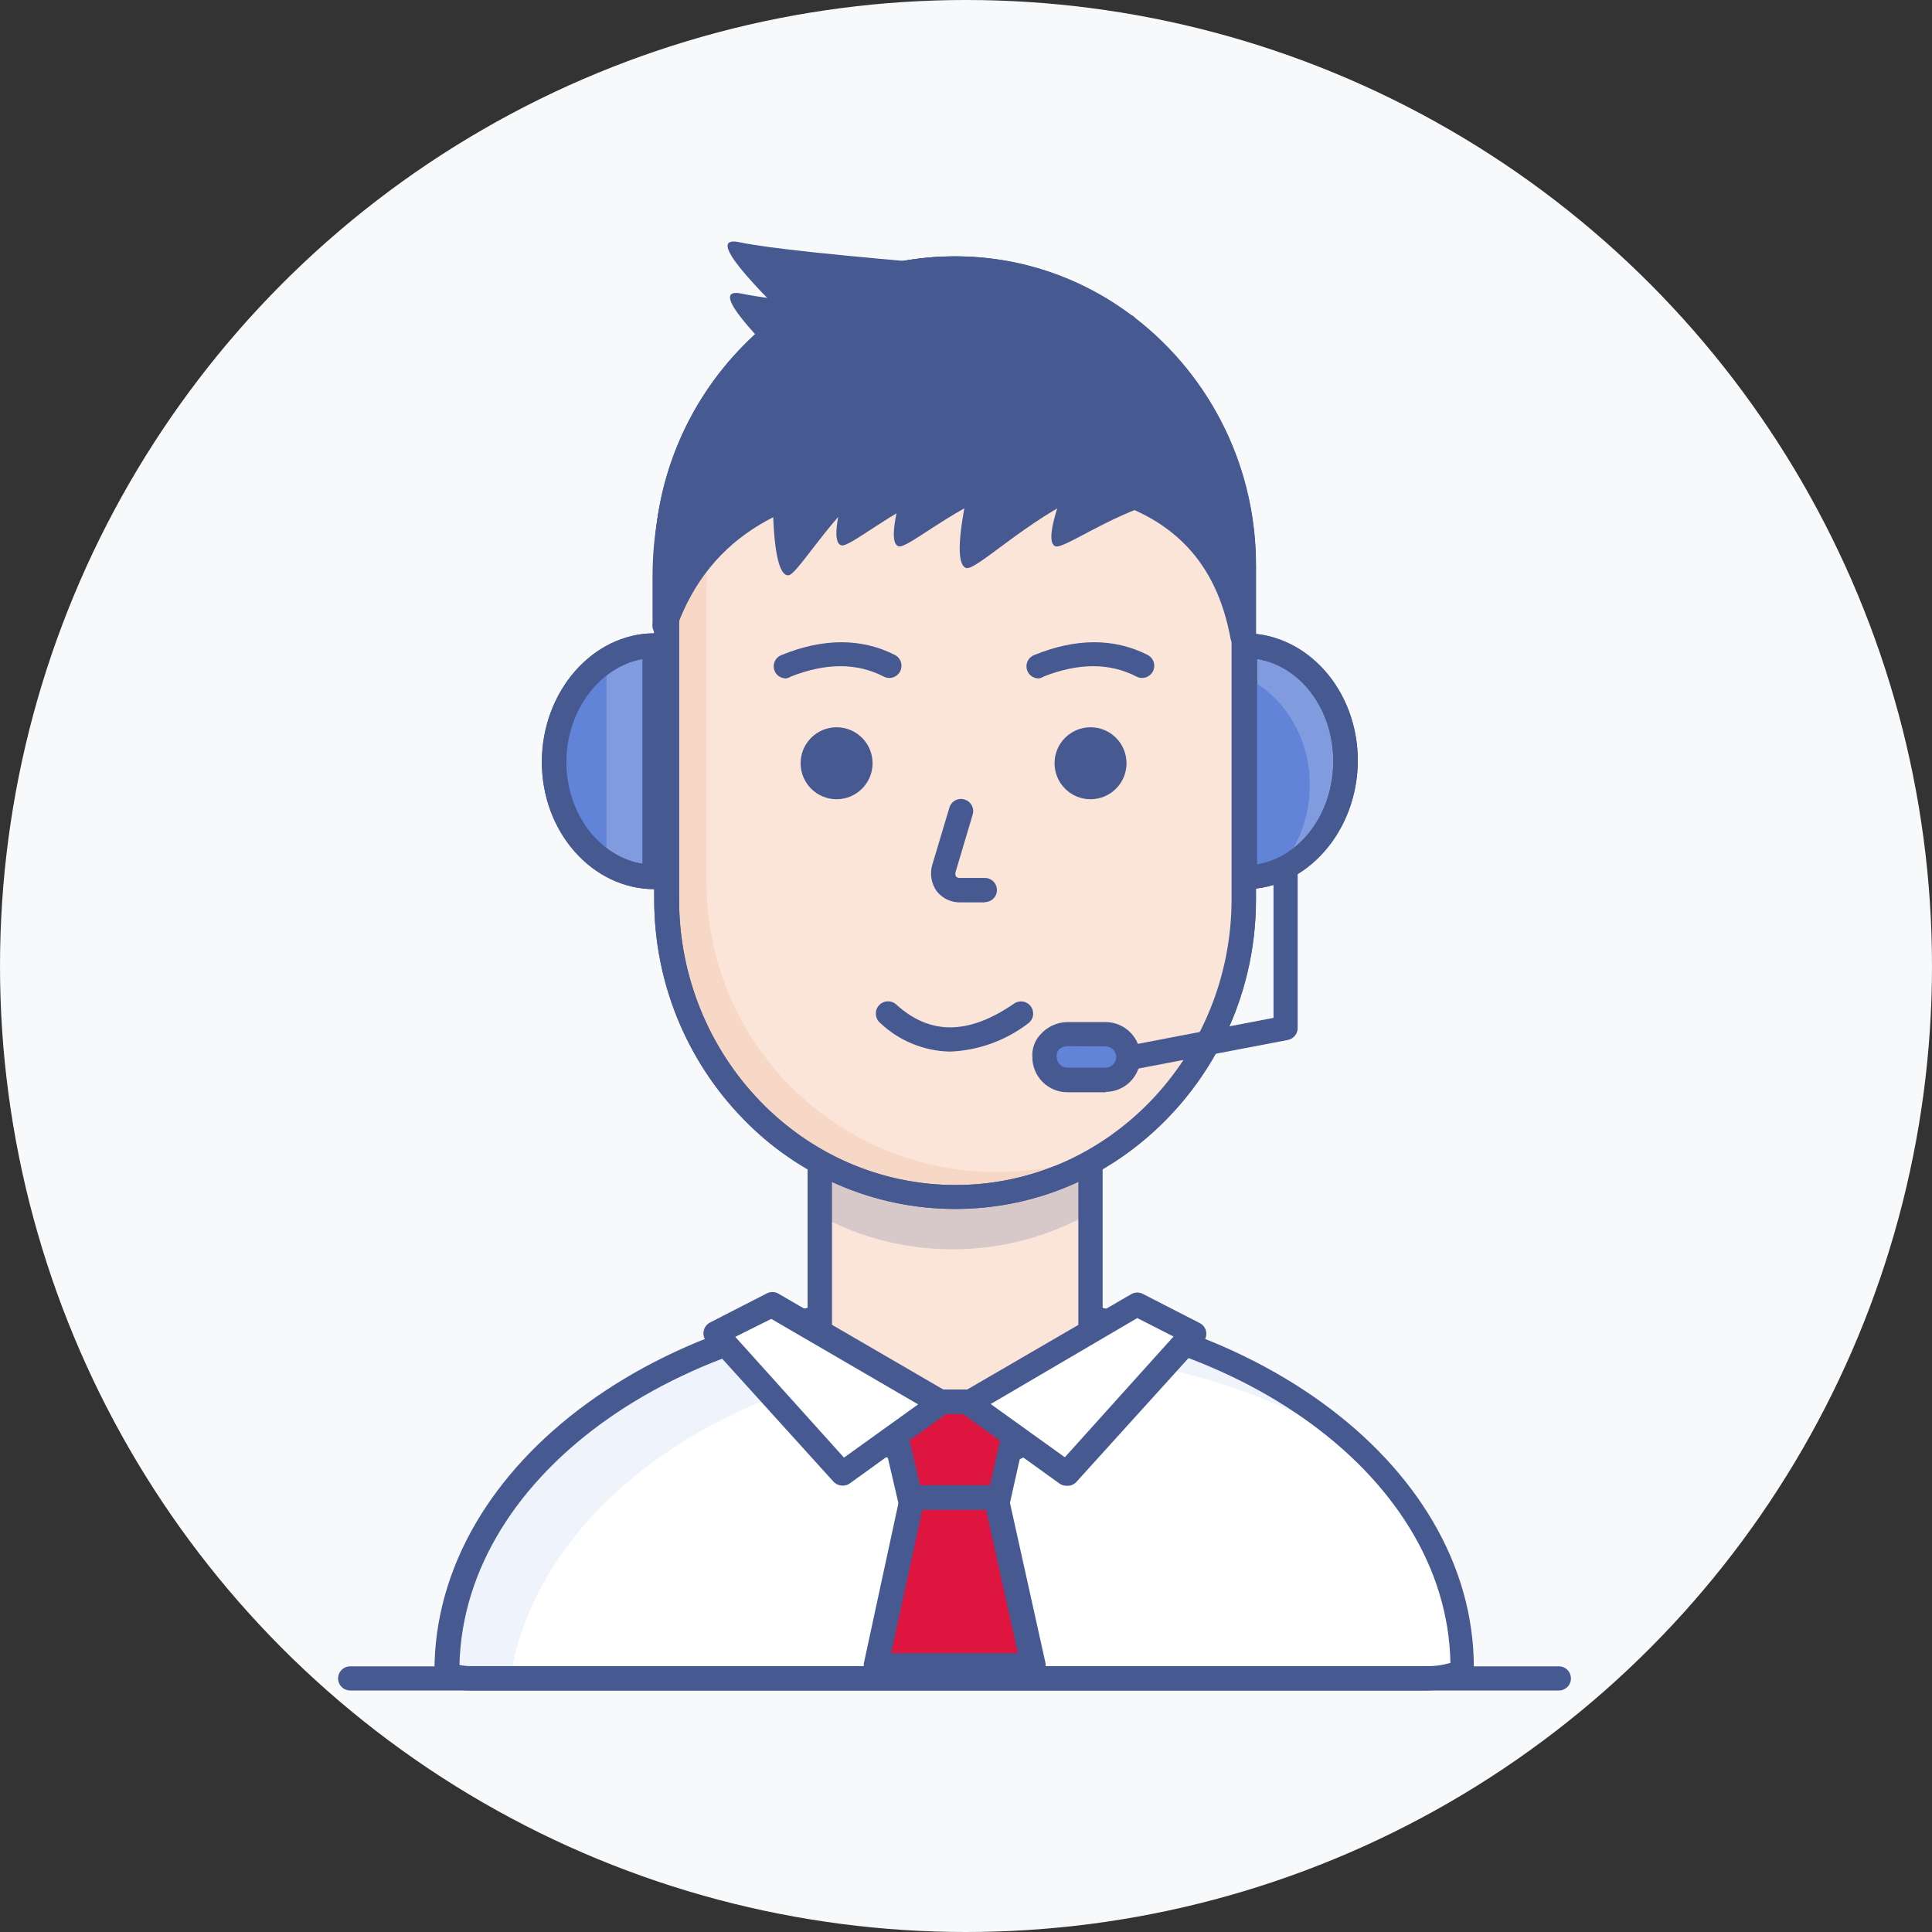 <svg width="120" height="120" viewBox="0 0 120 120" fill="none" xmlns="http://www.w3.org/2000/svg">
<rect x="0" y="0" width="120" height="120" fill="#333333" stroke="none"/>
<circle cx="60" cy="60" r="60" fill="#F8F9FA"/>
<path d="M96.825 105H21.75C21.551 105 21.36 104.921 21.22 104.78C21.079 104.64 21 104.449 21 104.25C21 104.051 21.079 103.86 21.22 103.72C21.36 103.579 21.551 103.5 21.75 103.5H96.825C97.024 103.5 97.215 103.579 97.355 103.72C97.496 103.86 97.575 104.051 97.575 104.25C97.575 104.449 97.496 104.64 97.355 104.78C97.215 104.921 97.024 105 96.825 105Z" fill="#465991"/>
<path d="M58.953 16.456C52.037 15.863 47.702 15.421 45.931 15.046C44.161 14.671 45.564 16.606 50.177 20.993L58.953 16.456Z" fill="#465991"/>
<path d="M59.102 19.658C52.179 19.066 47.851 18.616 46.081 18.241C44.311 17.866 45.706 19.808 50.319 24.196L59.102 19.658Z" fill="#465991"/>
<path d="M59.328 81.031C76.737 81.031 90.793 91.149 90.793 103.576C90.793 103.944 89.758 104.244 88.49 104.244H29.235C28.417 104.244 27.734 104.019 27.734 103.801C27.779 91.224 41.918 81.031 59.328 81.031Z" fill="#EFF3FB"/>
<path d="M90.794 103.575C90.794 103.755 90.539 103.928 90.118 104.048C89.587 104.185 89.04 104.25 88.491 104.243H31.695C32.505 98.993 35.806 94.238 40.741 90.675C46.457 86.55 54.34 84.008 63.048 84.008C71.389 84.008 78.965 86.325 84.583 90.128C88.491 93.885 90.794 98.535 90.794 103.575Z" fill="white"/>
<path d="M88.49 105.001H29.235C28.154 105.001 26.984 104.686 26.984 103.801C26.984 90.826 41.476 80.273 59.29 80.273C77.104 80.273 91.543 90.728 91.543 103.576C91.551 104.896 89.21 105.001 88.49 105.001ZM28.537 103.411C28.784 103.463 29.035 103.489 29.287 103.486H88.543C89.065 103.501 89.587 103.432 90.088 103.283C89.871 91.403 76.174 81.788 59.38 81.788C42.586 81.788 28.83 91.456 28.537 103.411Z" fill="#465991"/>
<path d="M67.731 72.702V82.594C67.727 84.744 66.872 86.805 65.353 88.325C63.833 89.846 61.773 90.703 59.623 90.709H59.031C56.881 90.703 54.821 89.846 53.301 88.325C51.782 86.805 50.926 84.744 50.922 82.594V72.702C50.912 71.634 51.115 70.575 51.519 69.587C51.923 68.599 52.52 67.701 53.275 66.946C54.03 66.192 54.928 65.595 55.916 65.191C56.904 64.787 57.963 64.584 59.031 64.594H59.623C61.772 64.6 63.831 65.456 65.35 66.975C66.869 68.494 67.725 70.553 67.731 72.702Z" fill="#FBE5D8"/>
<path d="M59.62 91.458H59.027C56.677 91.454 54.424 90.519 52.763 88.857C51.101 87.196 50.165 84.943 50.161 82.593V72.693C50.142 71.544 50.353 70.402 50.782 69.336C51.211 68.269 51.849 67.299 52.659 66.483C53.489 65.637 54.48 64.966 55.574 64.51C56.668 64.054 57.842 63.822 59.027 63.828H59.62C61.97 63.832 64.223 64.767 65.885 66.429C67.546 68.091 68.482 70.343 68.486 72.693V82.593C68.482 84.943 67.546 87.196 65.885 88.857C64.223 90.519 61.97 91.454 59.62 91.458ZM59.027 65.343C58.042 65.338 57.065 65.53 56.156 65.909C55.246 66.287 54.422 66.845 53.732 67.548C53.062 68.223 52.535 69.025 52.181 69.908C51.828 70.791 51.657 71.735 51.676 72.686V82.593C51.678 84.542 52.454 86.41 53.832 87.788C55.21 89.166 57.078 89.941 59.027 89.943H59.62C61.569 89.941 63.439 89.166 64.818 87.789C66.197 86.411 66.974 84.543 66.978 82.593V72.693C66.974 70.744 66.197 68.876 64.818 67.498C63.439 66.12 61.569 65.345 59.62 65.343H59.027Z" fill="#465991"/>
<g opacity="0.2">
<path d="M67.731 72.701V75.341C65.173 76.79 62.29 77.566 59.35 77.597C56.41 77.629 53.511 76.914 50.922 75.521V72.686C50.912 71.618 51.115 70.56 51.519 69.572C51.923 68.583 52.52 67.686 53.275 66.931C54.03 66.176 54.928 65.579 55.916 65.175C56.904 64.771 57.963 64.569 59.031 64.579H59.623C61.774 64.584 63.836 65.443 65.355 66.965C66.875 68.487 67.729 70.55 67.731 72.701Z" fill="#465991"/>
</g>
<path d="M41.103 50.385C43.158 50.385 44.824 48.72 44.824 46.665C44.824 44.611 43.158 42.945 41.103 42.945C39.048 42.945 37.383 44.611 37.383 46.665C37.383 48.72 39.048 50.385 41.103 50.385Z" fill="#FBE5D8"/>
<path d="M41.094 51.133C40.204 51.133 39.334 50.869 38.594 50.374C37.854 49.88 37.277 49.177 36.936 48.355C36.596 47.533 36.507 46.628 36.68 45.755C36.854 44.882 37.282 44.08 37.912 43.451C38.541 42.822 39.343 42.393 40.216 42.219C41.089 42.046 41.994 42.135 42.816 42.475C43.639 42.816 44.342 43.393 44.836 44.133C45.331 44.873 45.595 45.743 45.595 46.633C45.595 47.826 45.12 48.971 44.276 49.815C43.432 50.659 42.288 51.133 41.094 51.133ZM41.094 43.7C40.499 43.7 39.918 43.877 39.423 44.209C38.929 44.54 38.545 45.011 38.319 45.561C38.093 46.111 38.036 46.717 38.155 47.3C38.273 47.883 38.563 48.417 38.986 48.835C39.41 49.253 39.948 49.536 40.532 49.647C41.117 49.759 41.721 49.694 42.269 49.461C42.816 49.228 43.282 48.838 43.607 48.34C43.932 47.841 44.102 47.258 44.094 46.663C44.085 45.874 43.764 45.12 43.203 44.566C42.641 44.011 41.883 43.7 41.094 43.7Z" fill="#465991"/>
<path d="M77.33 50.385C79.384 50.385 81.05 48.72 81.05 46.665C81.05 44.611 79.384 42.945 77.33 42.945C75.275 42.945 73.609 44.611 73.609 46.665C73.609 48.72 75.275 50.385 77.33 50.385Z" fill="#FBE5D8"/>
<path d="M77.329 51.133C76.439 51.133 75.568 50.869 74.828 50.374C74.088 49.88 73.511 49.177 73.171 48.355C72.83 47.533 72.741 46.628 72.915 45.755C73.088 44.882 73.517 44.08 74.146 43.451C74.776 42.822 75.578 42.393 76.451 42.219C77.324 42.046 78.228 42.135 79.051 42.475C79.873 42.816 80.576 43.393 81.07 44.133C81.565 44.873 81.829 45.743 81.829 46.633C81.829 47.826 81.355 48.971 80.511 49.815C79.667 50.659 78.522 51.133 77.329 51.133ZM77.329 43.7C76.743 43.7 76.17 43.874 75.683 44.2C75.195 44.525 74.816 44.988 74.591 45.529C74.367 46.07 74.308 46.666 74.423 47.241C74.537 47.816 74.819 48.343 75.234 48.758C75.648 49.172 76.176 49.454 76.751 49.568C77.325 49.683 77.921 49.624 78.462 49.4C79.004 49.176 79.466 48.796 79.792 48.309C80.118 47.822 80.291 47.249 80.291 46.663C80.282 45.88 79.966 45.132 79.413 44.579C78.859 44.025 78.111 43.71 77.329 43.7Z" fill="#465991"/>
<path d="M77.256 35.205V55.837C77.27 58.835 76.562 61.792 75.192 64.459C73.823 67.126 71.832 69.424 69.388 71.16C66.449 73.246 62.933 74.365 59.329 74.362C56.959 74.36 54.614 73.879 52.435 72.949C50.255 72.018 48.286 70.657 46.646 68.947C43.254 65.428 41.37 60.724 41.395 55.837V35.205C41.32 25.012 49.353 16.68 59.329 16.68C63.213 16.68 66.987 17.973 70.055 20.355C72.312 22.114 74.135 24.367 75.384 26.942C76.632 29.517 77.273 32.343 77.256 35.205Z" fill="#F7D8C6"/>
<path d="M59.326 75.089C56.854 75.092 54.408 74.592 52.135 73.622C49.862 72.651 47.81 71.229 46.102 69.442C42.579 65.791 40.617 60.91 40.634 55.837V35.204C40.603 32.65 41.081 30.114 42.041 27.746C43 25.378 44.422 23.225 46.222 21.412C47.932 19.672 49.972 18.291 52.222 17.348C54.471 16.406 56.887 15.921 59.326 15.922C63.289 15.915 67.146 17.206 70.307 19.597H70.352L70.555 19.784C72.899 21.609 74.791 23.949 76.084 26.623C77.377 29.298 78.036 32.234 78.01 35.204V55.837C78.024 58.956 77.287 62.032 75.861 64.805C74.435 67.579 72.363 69.97 69.82 71.774C66.751 73.942 63.083 75.101 59.326 75.089ZM59.326 17.437C57.092 17.441 54.88 17.888 52.82 18.753C50.76 19.619 48.892 20.884 47.325 22.477C45.661 24.152 44.349 26.143 43.466 28.333C42.582 30.522 42.145 32.866 42.179 35.227V55.837C42.155 60.528 43.964 65.044 47.22 68.422C48.787 70.061 50.671 71.366 52.757 72.257C54.843 73.148 57.088 73.606 59.356 73.604C62.801 73.607 66.162 72.537 68.972 70.544C71.313 68.875 73.218 66.668 74.527 64.108C75.837 61.548 76.512 58.712 76.495 55.837V35.204C76.519 32.502 75.928 29.829 74.768 27.388C73.607 24.946 71.908 22.8 69.797 21.112L69.587 20.954C66.655 18.67 63.043 17.431 59.326 17.437Z" fill="#465991"/>
<path d="M77.254 35.208V55.841C77.267 58.839 76.559 61.796 75.19 64.462C73.82 67.129 71.83 69.427 69.385 71.163C66.643 72.42 63.629 72.968 60.62 72.756C57.611 72.544 54.704 71.579 52.165 69.951C49.626 68.323 47.537 66.082 46.09 63.436C44.643 60.789 43.884 57.822 43.883 54.806V36.431C43.879 33.351 44.665 30.321 46.166 27.632C47.668 24.943 49.835 22.683 52.459 21.071C55.083 19.458 58.078 18.546 61.155 18.421C64.233 18.296 67.292 18.963 70.038 20.358C72.298 22.116 74.123 24.369 75.374 26.943C76.626 29.518 77.269 32.346 77.254 35.208Z" fill="#FBE5D8"/>
<path d="M59.326 75.089C49.02 75.089 40.634 66.442 40.634 55.814V35.204C40.604 32.65 41.082 30.114 42.042 27.746C43.001 25.378 44.422 23.225 46.222 21.412C47.932 19.672 49.972 18.291 52.222 17.348C54.471 16.406 56.887 15.921 59.326 15.922C69.624 15.922 78.01 24.577 78.01 35.204V55.837C78.01 66.442 69.624 75.089 59.326 75.089ZM59.326 17.437C57.091 17.441 54.879 17.889 52.818 18.755C50.758 19.622 48.891 20.889 47.325 22.484C45.66 24.159 44.347 26.15 43.463 28.339C42.58 30.529 42.143 32.873 42.179 35.234V55.837C42.179 65.632 49.883 73.604 59.356 73.604C68.829 73.604 76.495 65.587 76.495 55.837V35.204C76.495 25.409 68.792 17.437 59.326 17.437Z" fill="#465991"/>
<path d="M48.836 42.136C48.657 42.143 48.481 42.086 48.34 41.975C48.199 41.864 48.103 41.707 48.069 41.531C48.034 41.355 48.064 41.172 48.152 41.017C48.241 40.861 48.382 40.742 48.551 40.681C51.153 39.623 53.516 39.631 55.586 40.681C55.764 40.773 55.898 40.933 55.959 41.124C56.019 41.315 56.001 41.523 55.909 41.701C55.816 41.879 55.657 42.013 55.466 42.073C55.274 42.134 55.067 42.116 54.889 42.023C53.231 41.161 51.288 41.168 49.121 42.023C49.034 42.08 48.937 42.118 48.836 42.136Z" fill="#465991"/>
<path d="M64.535 42.136C64.356 42.143 64.18 42.086 64.039 41.975C63.899 41.864 63.802 41.707 63.768 41.531C63.733 41.355 63.763 41.172 63.852 41.017C63.94 40.861 64.081 40.742 64.25 40.681C66.845 39.623 69.215 39.631 71.285 40.681C71.464 40.773 71.598 40.933 71.658 41.124C71.719 41.315 71.701 41.523 71.608 41.701C71.516 41.879 71.356 42.013 71.165 42.073C70.974 42.134 70.766 42.116 70.588 42.023C68.93 41.161 66.988 41.168 64.82 42.023C64.734 42.08 64.637 42.118 64.535 42.136Z" fill="#465991"/>
<path d="M59.013 65.317C57.384 65.285 55.826 64.643 54.648 63.517C54.574 63.45 54.514 63.369 54.471 63.279C54.429 63.189 54.404 63.091 54.399 62.992C54.395 62.892 54.409 62.792 54.443 62.699C54.476 62.605 54.528 62.518 54.595 62.445C54.662 62.371 54.743 62.311 54.833 62.268C54.923 62.225 55.021 62.201 55.121 62.196C55.22 62.191 55.32 62.206 55.414 62.24C55.508 62.273 55.594 62.325 55.668 62.392C57.768 64.305 60.168 64.282 62.989 62.332C63.154 62.219 63.357 62.176 63.554 62.212C63.751 62.249 63.925 62.362 64.039 62.527C64.152 62.692 64.195 62.896 64.159 63.093C64.122 63.289 64.009 63.464 63.844 63.577C62.45 64.638 60.763 65.245 59.013 65.317Z" fill="#465991"/>
<path d="M61.187 56.047H59.687C59.401 56.059 59.116 56.004 58.855 55.885C58.595 55.766 58.366 55.588 58.187 55.364C58.014 55.124 57.899 54.846 57.852 54.553C57.805 54.26 57.827 53.96 57.917 53.677L58.967 50.167C58.995 50.072 59.041 49.983 59.103 49.905C59.165 49.828 59.242 49.764 59.329 49.716C59.416 49.669 59.512 49.639 59.611 49.629C59.71 49.619 59.809 49.628 59.905 49.657C60 49.685 60.089 49.731 60.166 49.793C60.244 49.855 60.308 49.932 60.355 50.019C60.403 50.106 60.433 50.202 60.443 50.301C60.453 50.4 60.443 50.499 60.415 50.595L59.372 54.097C59.349 54.152 59.337 54.21 59.337 54.27C59.337 54.329 59.349 54.388 59.372 54.442C59.413 54.477 59.461 54.503 59.513 54.519C59.564 54.534 59.619 54.539 59.672 54.532H61.172C61.371 54.532 61.562 54.611 61.703 54.752C61.843 54.892 61.922 55.083 61.922 55.282C61.922 55.481 61.843 55.672 61.703 55.812C61.562 55.953 61.371 56.032 61.172 56.032L61.187 56.047Z" fill="#465991"/>
<path d="M51.962 49.642C53.196 49.642 54.197 48.641 54.197 47.407C54.197 46.172 53.196 45.172 51.962 45.172C50.727 45.172 49.727 46.172 49.727 47.407C49.727 48.641 50.727 49.642 51.962 49.642Z" fill="#465991"/>
<path d="M67.735 49.642C68.97 49.642 69.97 48.641 69.97 47.407C69.97 46.172 68.97 45.172 67.735 45.172C66.501 45.172 65.5 46.172 65.5 47.407C65.5 48.641 66.501 49.642 67.735 49.642Z" fill="#465991"/>
<path d="M70.191 30.742C66.17 29.107 61.115 29.242 56.794 29.4C48.611 29.7 43.48 32.827 41.32 38.7V35.797C41.32 25.237 49.354 16.68 59.255 16.68C69.148 16.68 77.181 25.237 77.181 35.797V39.547C76.289 34.687 73.611 32.077 70.191 30.742Z" fill="#465991"/>
<path d="M77.18 40.275C77.002 40.278 76.829 40.217 76.692 40.105C76.554 39.992 76.461 39.834 76.43 39.66C75.679 35.557 73.534 32.865 69.904 31.447C65.973 29.85 60.903 30.022 56.822 30.165C48.939 30.45 44.071 33.33 42.031 38.97C41.996 39.169 41.884 39.346 41.719 39.462C41.553 39.578 41.349 39.623 41.15 39.588C40.951 39.554 40.774 39.441 40.658 39.276C40.542 39.111 40.496 38.906 40.531 38.707V35.805C40.531 24.847 48.917 15.93 59.223 15.93C69.529 15.93 77.907 24.847 77.907 35.805V39.555C77.908 39.744 77.837 39.926 77.709 40.065C77.581 40.204 77.405 40.29 77.217 40.305L77.18 40.275ZM59.253 17.437C49.884 17.437 42.241 25.5 42.076 35.482C44.859 31.192 49.787 28.897 56.77 28.65C60.985 28.5 66.243 28.32 70.466 30.037C72.981 30.96 75.088 32.742 76.415 35.07C76.039 25.282 68.494 17.437 59.253 17.437Z" fill="#465991"/>
<path d="M56.198 29.845C55.448 32.448 55.306 33.79 55.823 33.933C56.341 34.075 58.951 31.78 61.929 30.588C63.864 29.77 62.004 29.583 56.198 29.845Z" fill="#465991"/>
<path d="M52.632 29.776C51.882 32.378 51.739 33.721 52.257 33.87C52.774 34.02 55.385 31.71 58.362 30.518C60.29 29.701 58.437 29.476 52.632 29.776Z" fill="#465991"/>
<path d="M48.016 31.786C48.091 34.538 48.458 35.798 48.983 35.731C49.508 35.663 51.286 32.603 53.671 30.443C55.231 28.958 53.371 29.401 48.016 31.786Z" fill="#465991"/>
<path d="M66.244 29.922C65.277 32.449 65.052 33.792 65.577 33.934C66.102 34.077 68.847 32.074 71.9 31.182C73.91 30.664 72.05 30.214 66.244 29.922Z" fill="#465991"/>
<path d="M60.362 29.397C59.469 33.147 59.402 35.052 59.995 35.277C60.587 35.502 63.79 32.277 67.435 30.664C69.888 29.584 67.51 29.104 60.362 29.397Z" fill="#465991"/>
<path d="M48.016 27.615L48.908 32.528C50.768 31.71 52.036 31.56 52.704 32.01C53.021 32.226 53.396 32.342 53.78 32.342C54.164 32.342 54.539 32.226 54.856 32.01L56.499 31.485L57.017 32.01L60.812 30.893L60.294 33.57L65.725 30.893L66.242 31.41V33.045L71.155 30.893L70.038 28.215C59.402 25.83 53.964 24.57 53.821 24.42C53.679 24.27 51.661 25.313 48.016 27.615Z" fill="#465991"/>
<path d="M40.654 40.086V54.441C37.234 54.441 34.406 51.246 34.406 47.301C34.406 43.386 37.234 40.086 40.654 40.086Z" fill="#809CDF"/>
<path d="M41.412 55.228H40.662C36.799 55.228 33.656 51.688 33.656 47.331C33.656 42.973 36.792 39.336 40.654 39.336H41.404L41.412 55.228ZM39.912 40.933C37.279 41.383 35.179 44.128 35.179 47.331C35.179 50.533 37.242 53.226 39.912 53.653V40.933Z" fill="#465991"/>
<path d="M37.673 41V53.585C37.141 53.249 36.661 52.837 36.248 52.362C35.04 50.96 34.384 49.166 34.403 47.315C34.388 45.451 35.042 43.644 36.248 42.222C36.662 41.748 37.142 41.337 37.673 41Z" fill="#6184D8"/>
<path d="M41.412 55.228H40.662C36.799 55.228 33.656 51.688 33.656 47.331C33.656 42.973 36.792 39.336 40.654 39.336H41.404L41.412 55.228ZM39.912 40.933C37.279 41.383 35.179 44.128 35.179 47.331C35.179 50.533 37.242 53.226 39.912 53.653V40.933Z" fill="#465991"/>
<path d="M69.372 66.612C69.173 66.631 68.974 66.57 68.82 66.443C68.666 66.316 68.569 66.133 68.55 65.934C68.531 65.735 68.592 65.537 68.72 65.383C68.847 65.228 69.03 65.131 69.229 65.112L79.1 63.222V50.75C79.1 50.551 79.179 50.36 79.32 50.22C79.46 50.079 79.651 50 79.85 50C80.049 50 80.24 50.079 80.38 50.22C80.521 50.36 80.6 50.551 80.6 50.75V63.845C80.603 64.023 80.543 64.195 80.43 64.333C80.318 64.47 80.16 64.563 79.985 64.595L69.484 66.605L69.372 66.612Z" fill="#465991"/>
<path d="M77.328 54.471V40.086C80.749 40.086 83.576 43.281 83.576 47.226C83.576 51.276 80.749 54.471 77.328 54.471Z" fill="#809CDF"/>
<path d="M77.328 55.228H76.578V39.336H77.328C81.191 39.336 84.334 42.876 84.334 47.233C84.334 51.591 81.191 55.228 77.328 55.228ZM78.078 40.933V53.683C80.749 53.248 82.811 50.548 82.811 47.286C82.811 44.023 80.756 41.361 78.086 40.933H78.078Z" fill="#465991"/>
<path d="M81.349 48.746C81.367 50.619 80.712 52.437 79.503 53.868L79.271 54.116C78.65 54.352 77.992 54.474 77.328 54.476V42.078C78.163 42.453 78.905 43.006 79.503 43.698C80.709 45.102 81.364 46.895 81.349 48.746Z" fill="#6184D8"/>
<path d="M77.328 55.228H76.578V39.336H77.328C81.191 39.336 84.334 42.876 84.334 47.233C84.334 51.591 81.191 55.228 77.328 55.228ZM78.078 40.933V53.683C80.749 53.248 82.811 50.548 82.811 47.286C82.811 44.023 80.756 41.361 78.086 40.933H78.078Z" fill="#465991"/>
<path d="M66.29 64.219H68.668C68.853 64.219 69.037 64.254 69.21 64.325C69.381 64.395 69.538 64.499 69.669 64.63C69.801 64.761 69.906 64.917 69.977 65.088C70.049 65.26 70.085 65.444 70.085 65.629C70.085 65.815 70.049 65.999 69.977 66.171C69.906 66.342 69.801 66.498 69.669 66.629C69.538 66.76 69.381 66.864 69.21 66.934C69.037 67.005 68.853 67.04 68.668 67.04H66.29C65.916 67.04 65.557 66.891 65.293 66.627C65.028 66.362 64.88 66.004 64.88 65.629C64.873 65.443 64.906 65.257 64.974 65.083C65.043 64.909 65.147 64.751 65.279 64.619C65.411 64.486 65.569 64.383 65.743 64.314C65.917 64.245 66.103 64.213 66.29 64.219Z" fill="#6184D8"/>
<path d="M68.698 67.842H66.29C65.716 67.84 65.165 67.611 64.759 67.205C64.353 66.799 64.124 66.249 64.122 65.674C64.103 65.412 64.139 65.147 64.228 64.899C64.317 64.651 64.457 64.425 64.64 64.234C64.848 64.002 65.102 63.815 65.386 63.686C65.67 63.557 65.978 63.488 66.29 63.484H68.668C69.243 63.484 69.794 63.713 70.201 64.119C70.607 64.526 70.835 65.077 70.835 65.652C70.835 66.227 70.607 66.778 70.201 67.184C69.794 67.591 69.243 67.819 68.668 67.819L68.698 67.842ZM66.29 64.977C66.19 64.978 66.092 64.999 66 65.04C65.909 65.079 65.826 65.137 65.757 65.209C65.714 65.257 65.68 65.312 65.658 65.373C65.636 65.433 65.626 65.498 65.63 65.562C65.621 65.655 65.631 65.749 65.659 65.839C65.688 65.928 65.735 66.01 65.797 66.081C65.859 66.151 65.934 66.208 66.019 66.248C66.104 66.287 66.196 66.309 66.29 66.312H68.668C68.843 66.312 69.011 66.242 69.135 66.119C69.258 65.995 69.328 65.827 69.328 65.652C69.328 65.477 69.258 65.309 69.135 65.185C69.011 65.061 68.843 64.992 68.668 64.992L66.29 64.977Z" fill="#465991"/>
<path d="M55.156 87.062H63.407L61.907 93.752H56.656L55.156 87.062Z" fill="#DD153F"/>
<path d="M61.934 94.51H56.683C56.51 94.514 56.34 94.458 56.203 94.351C56.067 94.245 55.971 94.094 55.933 93.925L54.373 87.235C54.346 87.123 54.344 87.007 54.369 86.896C54.394 86.784 54.444 86.679 54.515 86.59C54.586 86.5 54.676 86.428 54.779 86.379C54.881 86.329 54.994 86.304 55.108 86.305H63.359C63.473 86.304 63.585 86.329 63.688 86.379C63.791 86.428 63.881 86.5 63.951 86.59C64.023 86.678 64.074 86.781 64.1 86.891C64.126 87.002 64.126 87.117 64.101 87.227L62.601 93.917C62.568 94.074 62.485 94.217 62.365 94.324C62.245 94.43 62.094 94.496 61.934 94.51ZM57.321 93.01H61.326L62.474 87.827H56.113L57.321 93.01Z" fill="#465991"/>
<path d="M47.941 81.031L58.442 87.136L52.336 91.524L44.445 82.839L47.941 81.031Z" fill="white"/>
<path d="M52.331 92.275C52.225 92.274 52.121 92.251 52.025 92.208C51.928 92.166 51.841 92.105 51.768 92.028L43.885 83.32C43.807 83.234 43.75 83.131 43.719 83.019C43.688 82.907 43.683 82.79 43.705 82.675C43.726 82.562 43.773 82.455 43.842 82.363C43.91 82.27 44 82.195 44.102 82.143L47.598 80.35C47.712 80.285 47.841 80.25 47.973 80.25C48.105 80.25 48.234 80.285 48.348 80.35L58.849 86.456C58.958 86.518 59.05 86.608 59.115 86.715C59.181 86.823 59.218 86.945 59.224 87.07C59.231 87.197 59.206 87.323 59.151 87.437C59.095 87.551 59.012 87.65 58.909 87.723L52.788 92.133C52.656 92.229 52.495 92.279 52.331 92.275ZM45.67 83.035L52.421 90.535L57.026 87.228L47.905 81.918L45.67 83.035Z" fill="#465991"/>
<path d="M70.634 81.031L60.133 87.136L66.231 91.524L74.137 82.839L70.634 81.031Z" fill="white"/>
<path d="M66.244 92.284C66.085 92.285 65.93 92.235 65.801 92.142L59.703 87.754C59.599 87.682 59.516 87.584 59.46 87.47C59.404 87.356 59.378 87.231 59.384 87.104C59.39 86.977 59.428 86.854 59.494 86.746C59.56 86.638 59.653 86.549 59.763 86.487L70.264 80.382C70.378 80.316 70.508 80.281 70.639 80.281C70.771 80.281 70.9 80.316 71.014 80.382L74.51 82.174C74.614 82.226 74.705 82.3 74.775 82.393C74.845 82.485 74.893 82.593 74.915 82.707C74.936 82.821 74.93 82.939 74.897 83.051C74.865 83.163 74.807 83.266 74.727 83.352L66.844 92.059C66.767 92.139 66.673 92.2 66.569 92.239C66.466 92.278 66.354 92.293 66.244 92.284ZM61.533 87.207L66.139 90.514L72.89 83.014L70.639 81.867L61.533 87.207Z" fill="#465991"/>
<path d="M64.157 103.425H54.406L56.657 93.008H61.862L64.157 103.425Z" fill="#DD153F"/>
<path d="M64.157 104.183H54.406C54.294 104.182 54.183 104.156 54.081 104.107C53.98 104.058 53.891 103.986 53.821 103.898C53.749 103.811 53.698 103.71 53.671 103.601C53.644 103.492 53.641 103.378 53.664 103.268L55.914 92.85C55.949 92.678 56.043 92.524 56.18 92.414C56.318 92.305 56.489 92.247 56.664 92.25H61.87C62.045 92.247 62.216 92.305 62.353 92.414C62.49 92.524 62.585 92.678 62.62 92.85L64.93 103.26C64.955 103.371 64.954 103.486 64.928 103.596C64.902 103.707 64.852 103.81 64.78 103.898C64.706 103.991 64.611 104.066 64.503 104.115C64.395 104.165 64.276 104.188 64.157 104.183ZM55.352 102.683H63.22L61.247 93.78H57.287L55.352 102.683Z" fill="#465991"/>
</svg>
